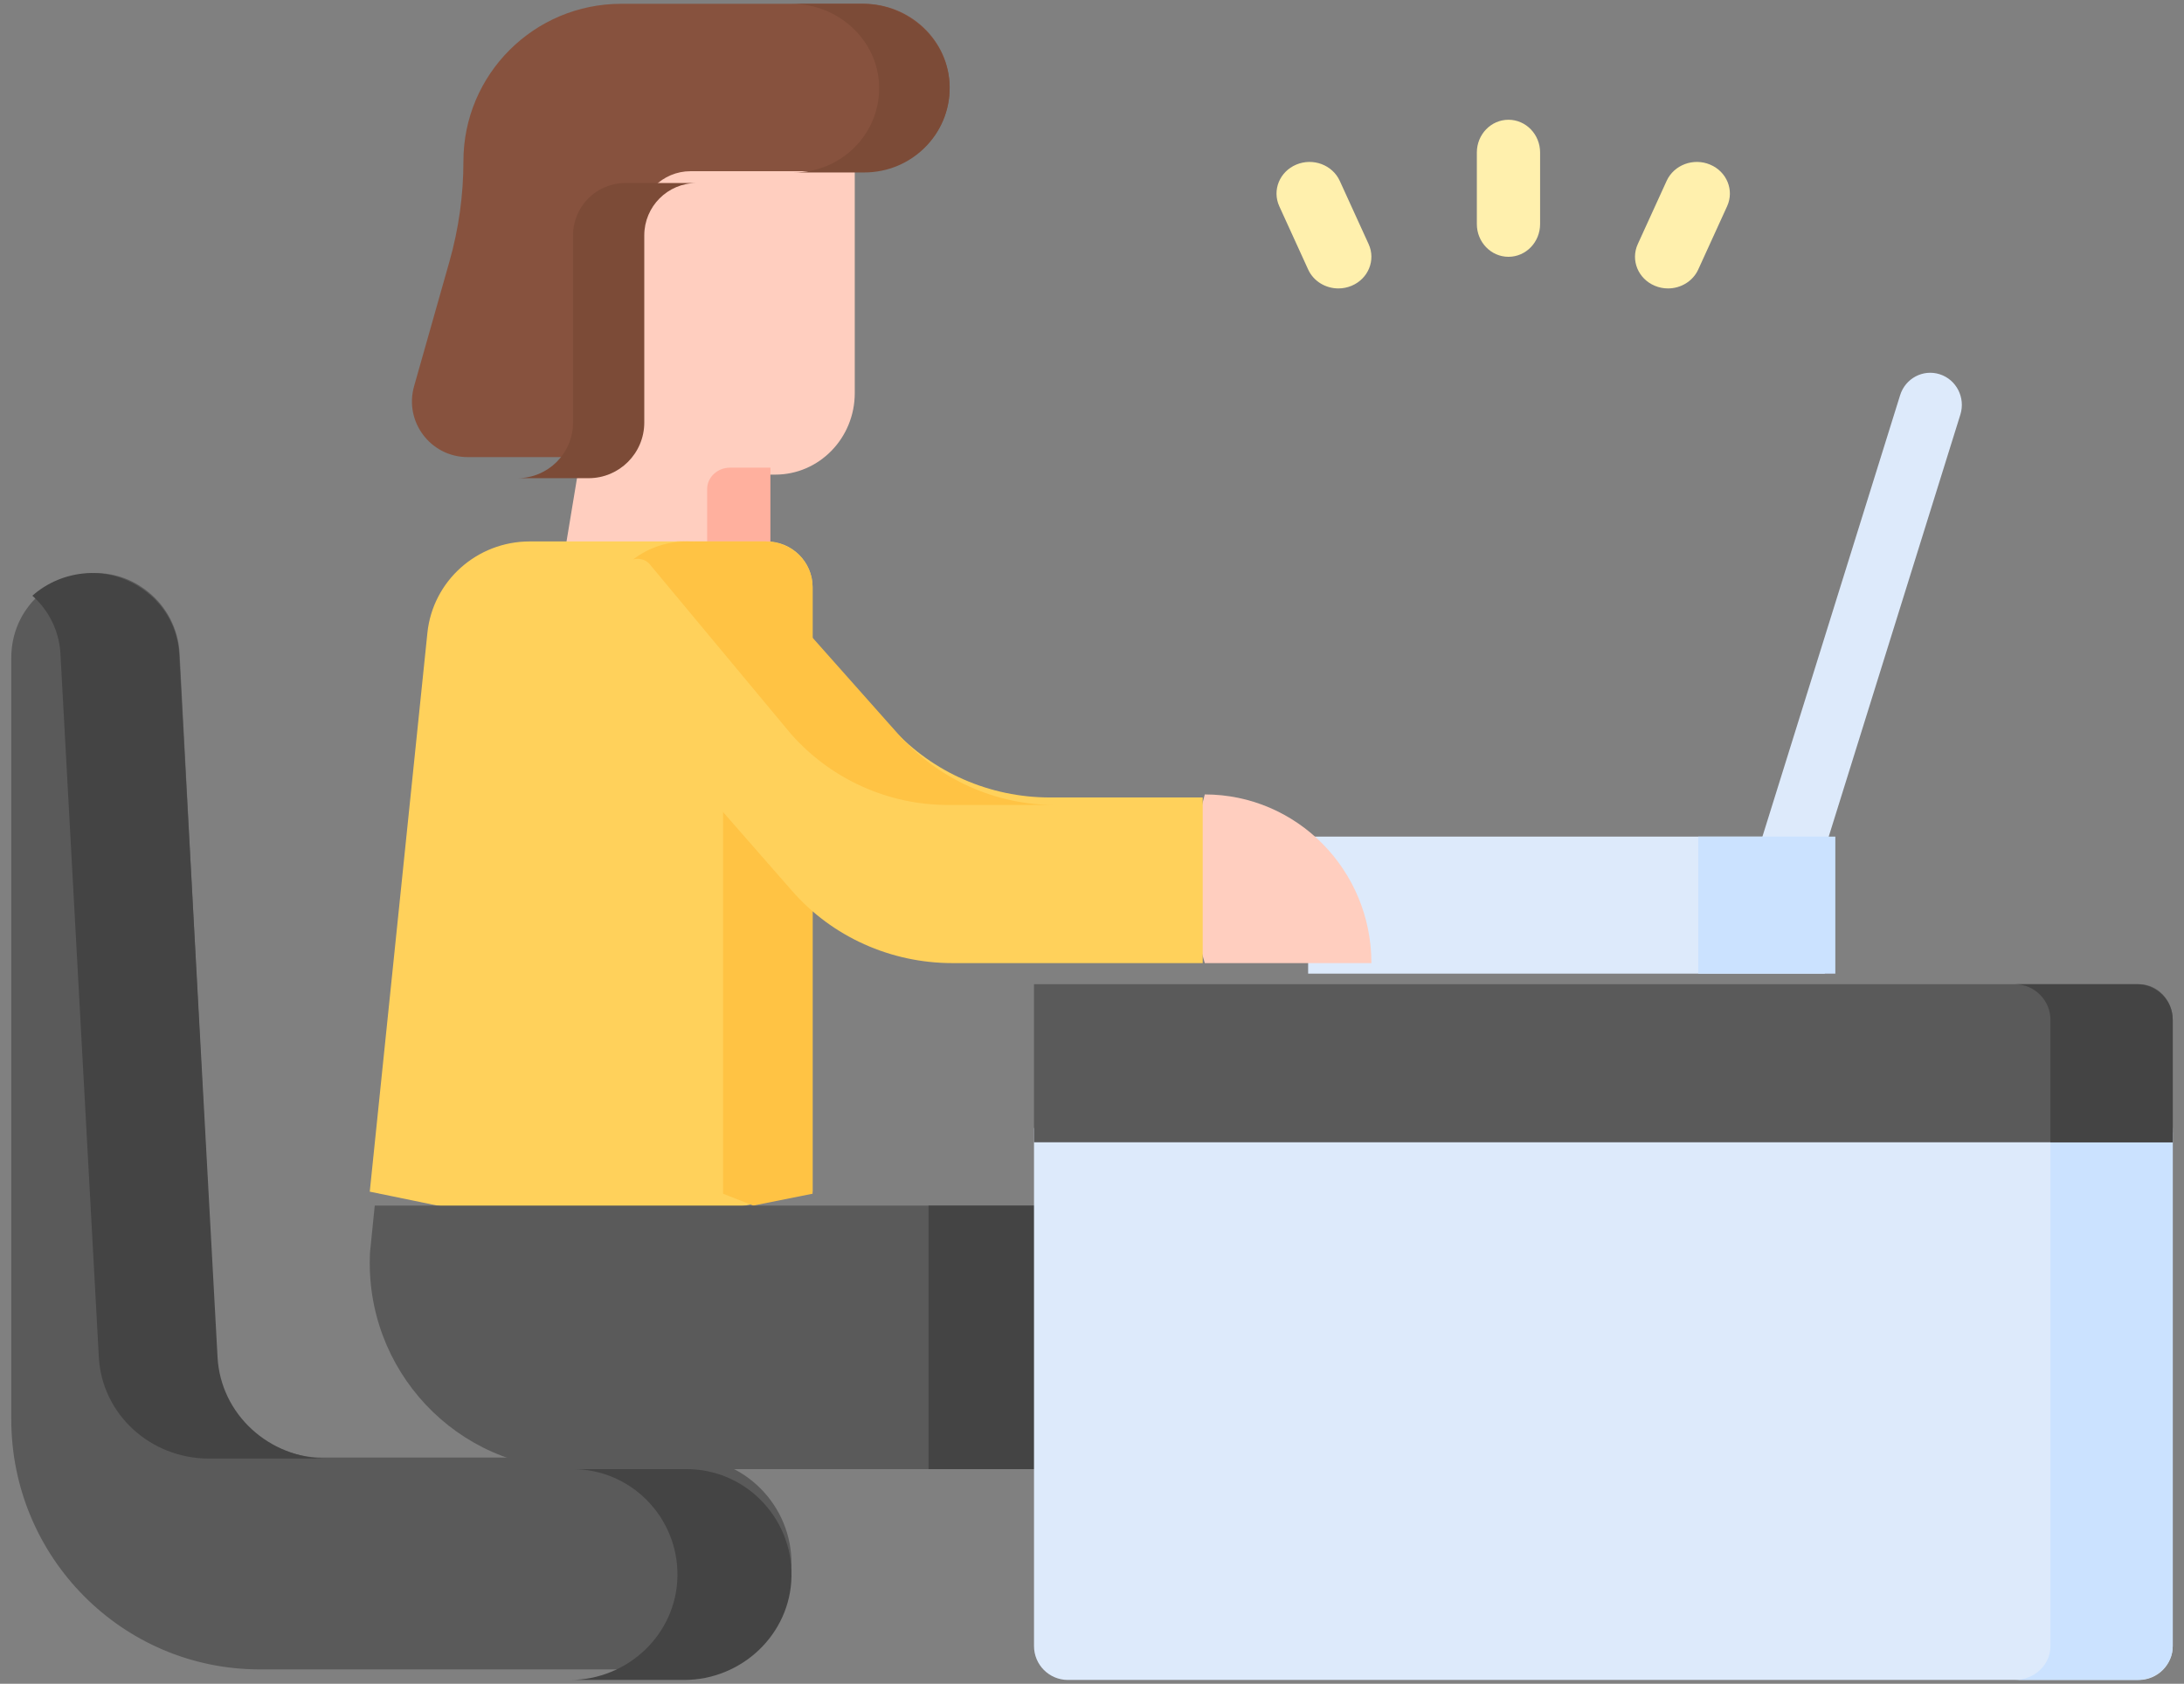 <?xml version="1.0" encoding="UTF-8" standalone="no"?>
<svg width="166px" height="128px" viewBox="0 0 166 128" version="1.1" xmlns="http://www.w3.org/2000/svg" xmlns:xlink="http://www.w3.org/1999/xlink">
    <rect x="0" y="0" width="166" height="128" fill="#808080" stroke="none"/>
    <!-- Generator: Sketch 50.2 (55047) - http://www.bohemiancoding.com/sketch -->
    <title>033-working</title>
    <desc>Created with Sketch.</desc>
    <defs></defs>
    <g id="Page-1" stroke="none" stroke-width="1" fill="none" fill-rule="evenodd">
        <g id="Landing-Page-MC" transform="translate(-152, -915)" fill-rule="nonzero">
            <g id="Group-6" transform="translate(120, 864)">
                <g id="033-working" transform="translate(32.857, 51.289)">
                    <path d="M64.111,12.021 L64.111,29.595 C64.111,33.015 61.409,35.792 58.07,35.792 L56.334,35.792 L56.334,44.077 L41.672,44.077 L43.176,34.994 L44.565,12.021 L64.111,12.021 Z" id="Shape" fill="#FFCEBF"></path>
                    <path d="M57.7,35.261 L57.7,44.077 L52.892,44.077 L52.892,36.889 C52.892,35.99 53.675,35.261 54.642,35.261 L57.7,35.261 Z" id="Shape" fill="#FFB09E"></path>
                    <path d="M71.324,6.278 C71.347,8.069 70.63,9.694 69.456,10.862 C68.305,12.014 66.71,12.726 64.948,12.726 L51.632,12.726 C49.498,12.726 47.768,14.452 47.768,16.582 L47.768,30.361 C47.768,32.626 45.927,34.46 43.658,34.46 L34.692,34.46 C31.884,34.46 29.852,31.779 30.615,29.078 L33.304,19.591 C34.008,17.113 34.366,14.547 34.366,11.975 L34.366,11.971 C34.366,5.362 39.736,0 46.361,0 L64.784,0 C68.299,0 71.274,2.77 71.324,6.278 Z" id="Shape" fill="#87523E"></path>
                    <path d="M46.675,13.624 L52.091,13.624 C49.894,13.624 48.113,15.406 48.113,17.605 L48.113,31.831 C48.113,34.169 46.218,36.063 43.883,36.063 L38.467,36.063 C40.802,36.063 42.698,34.169 42.698,31.831 L42.698,17.605 C42.698,15.406 44.478,13.624 46.675,13.624 Z" id="Shape" fill="#7C4B37"></path>
                    <path d="M71.323,6.325 C71.347,8.13 70.617,9.767 69.421,10.944 C68.249,12.105 66.625,12.822 64.829,12.822 L59.471,12.822 C61.266,12.822 62.89,12.105 64.062,10.944 C65.258,9.767 65.988,8.13 65.965,6.325 C65.915,2.791 62.883,0 59.303,0 L64.662,0 C68.242,0 71.273,2.791 71.323,6.325 Z" id="Shape" fill="#7C4B37"></path>
                    <path d="M60.906,44.336 L60.906,90.302 L44.076,93.763 L27.247,90.302 L31.628,47.827 C32.036,43.876 35.396,40.871 39.405,40.871 L57.411,40.871 C59.343,40.871 60.906,42.421 60.906,44.336 Z" id="Shape" fill="#FFD15B"></path>
                    <path d="M60.906,44.347 L60.906,90.459 L56.398,91.359 L54.101,90.459 L54.101,44.347 C54.101,42.426 52.485,40.871 50.488,40.871 L57.293,40.871 C59.29,40.871 60.906,42.426 60.906,44.347 Z" id="Shape" fill="#FFC344"></path>
                    <path d="M77.784,91.359 L80.941,101.376 L77.784,111.394 L42.786,111.394 C33.885,111.394 26.8,103.862 27.269,94.895 L27.627,91.359 L77.784,91.359 Z" id="Shape" fill="#5A5A5A"></path>
                    <polygon id="Shape" fill="#444444" points="78.369 91.359 81.742 101.376 78.369 111.394 69.721 111.394 69.721 91.359"></polygon>
                    <path d="M134.633,68.92 C134.393,68.92 134.149,68.883 133.908,68.806 C132.644,68.399 131.943,67.027 132.342,65.742 L143.566,29.754 C143.966,28.469 145.314,27.757 146.58,28.163 C147.844,28.569 148.545,29.941 148.146,31.226 L136.922,67.214 C136.598,68.255 135.652,68.92 134.633,68.92 Z" id="Shape" fill="#DDEAFB"></path>
                    <polygon id="Shape" fill="#DDEAFB" points="98.571 63.31 137.84 63.31 137.84 73.728 98.571 73.728"></polygon>
                    <polygon id="Shape" fill="#CBE2FF" points="128.223 63.31 138.641 63.31 138.641 73.728 128.223 73.728"></polygon>
                    <path d="M59.302,118.709 C59.226,123.13 55.517,126.62 51.126,126.62 L18.884,126.62 C8.453,126.62 0,118.106 0,107.607 L0,49.733 C0,47.774 0.816,46.131 2.054,44.997 C4.236,42.982 7.742,42.545 10.415,44.716 C11.126,45.286 11.695,45.998 12.103,46.797 C12.505,47.592 12.748,48.477 12.795,49.392 L15.606,102.828 C15.833,107.14 19.371,110.517 23.657,110.517 L51.307,110.517 C53.515,110.517 55.513,111.418 56.958,112.877 C58.436,114.365 59.341,116.429 59.302,118.709 Z" id="Shape" fill="#5A5A5A"></path>
                    <path d="M24.042,110.592 L15.019,110.592 C10.567,110.592 6.892,107.211 6.656,102.895 L3.736,49.399 C3.688,48.483 3.435,47.597 3.018,46.801 C2.663,46.127 2.187,45.517 1.603,44.999 C3.87,42.982 7.511,42.544 10.287,44.717 C11.026,45.288 11.617,46.001 12.041,46.801 C12.458,47.597 12.711,48.483 12.759,49.399 L15.679,102.895 C15.915,107.211 19.59,110.592 24.042,110.592 Z" id="Shape" fill="#444444"></path>
                    <path d="M59.302,119.548 C59.226,123.948 55.524,127.422 51.142,127.422 L42.474,127.422 C46.856,127.422 50.558,123.948 50.633,119.548 C50.673,117.278 49.769,115.223 48.295,113.742 C46.853,112.291 44.859,111.394 42.655,111.394 L51.323,111.394 C53.527,111.394 55.521,112.291 56.963,113.742 C58.438,115.223 59.341,117.278 59.302,119.548 Z" id="Shape" fill="#444444"></path>
                    <path d="M103.38,72.927 L90.716,72.927 L88.955,66.855 L90.716,60.105 C97.71,60.105 103.38,65.845 103.38,72.927 Z" id="Shape" fill="#FFCEBF"></path>
                    <path d="M90.557,60.335 L90.557,72.927 L71.529,72.927 C66.848,72.927 62.396,70.925 59.353,67.445 L45.73,51.882 C42.98,48.738 43.881,44.354 46.812,42.191 C47.918,41.373 49.313,40.871 50.908,40.871 C51.875,40.871 52.82,41.074 53.685,41.45 C54.55,41.83 55.336,42.387 55.984,43.092 L67.002,55.117 C70.045,58.439 74.385,60.335 78.941,60.335 L90.557,60.335 Z" id="Shape" fill="#FFD15B"></path>
                    <path d="M79.338,60.906 L71.198,60.906 C66.652,60.906 62.319,58.954 59.286,55.535 L48.508,42.582 C48.2,42.238 47.729,42.127 47.282,42.229 C48.385,41.388 49.777,40.871 51.369,40.871 C52.334,40.871 53.276,41.08 54.139,41.467 C55.002,41.858 55.787,42.432 56.434,43.157 L67.426,55.535 C70.462,58.954 74.792,60.906 79.338,60.906 Z" id="Shape" fill="#FFC344"></path>
                    <path d="M113.798,19.233 C112.47,19.233 111.394,18.118 111.394,16.742 L111.394,11.307 C111.394,9.931 112.47,8.815 113.798,8.815 C115.126,8.815 116.202,9.931 116.202,11.307 L116.202,16.742 C116.202,18.118 115.126,19.233 113.798,19.233 Z" id="Shape" fill="#FFF0AD"></path>
                    <path d="M100.871,21.638 C99.904,21.638 98.983,21.099 98.571,20.196 L96.378,15.39 C95.823,14.173 96.402,12.755 97.672,12.223 C98.941,11.691 100.421,12.246 100.976,13.463 L103.169,18.269 C103.724,19.486 103.145,20.903 101.875,21.436 C101.548,21.573 101.207,21.638 100.871,21.638 Z" id="Shape" fill="#FFF0AD"></path>
                    <path d="M125.923,21.638 C125.587,21.638 125.246,21.573 124.919,21.435 C123.649,20.903 123.07,19.486 123.626,18.269 L125.819,13.463 C126.374,12.246 127.855,11.69 129.123,12.224 C130.393,12.755 130.972,14.173 130.416,15.39 L128.223,20.196 C127.811,21.099 126.89,21.638 125.923,21.638 Z" id="Shape" fill="#FFF0AD"></path>
                    <path d="M164.286,85.462 L164.286,124.845 C164.286,126.268 163.133,127.422 161.711,127.422 L80.31,127.422 C78.888,127.422 77.735,126.268 77.735,124.845 L77.735,85.463 L134.288,82.544 L164.286,85.462 Z" id="Shape" fill="#DDEAFB"></path>
                    <path d="M164.286,85.797 L164.286,124.864 C164.286,126.276 163.065,127.422 161.56,127.422 L152.265,127.422 C153.77,127.422 154.99,126.276 154.99,124.864 L154.99,84.948 L164.286,85.797 Z" id="Shape" fill="#CBE2FF"></path>
                    <path d="M164.286,77.236 L164.286,86.551 L77.735,86.551 L77.735,74.53 L161.711,74.53 C163.133,74.53 164.286,75.741 164.286,77.236 Z" id="Shape" fill="#5A5A5A"></path>
                    <path d="M164.286,77.237 L164.286,86.551 L154.99,86.551 L154.99,77.237 C154.99,75.742 153.77,74.53 152.265,74.53 L161.56,74.53 C163.065,74.53 164.286,75.742 164.286,77.237 Z" id="Shape" fill="#444444"></path>
                </g>
            </g>
        </g>
    </g>
</svg>